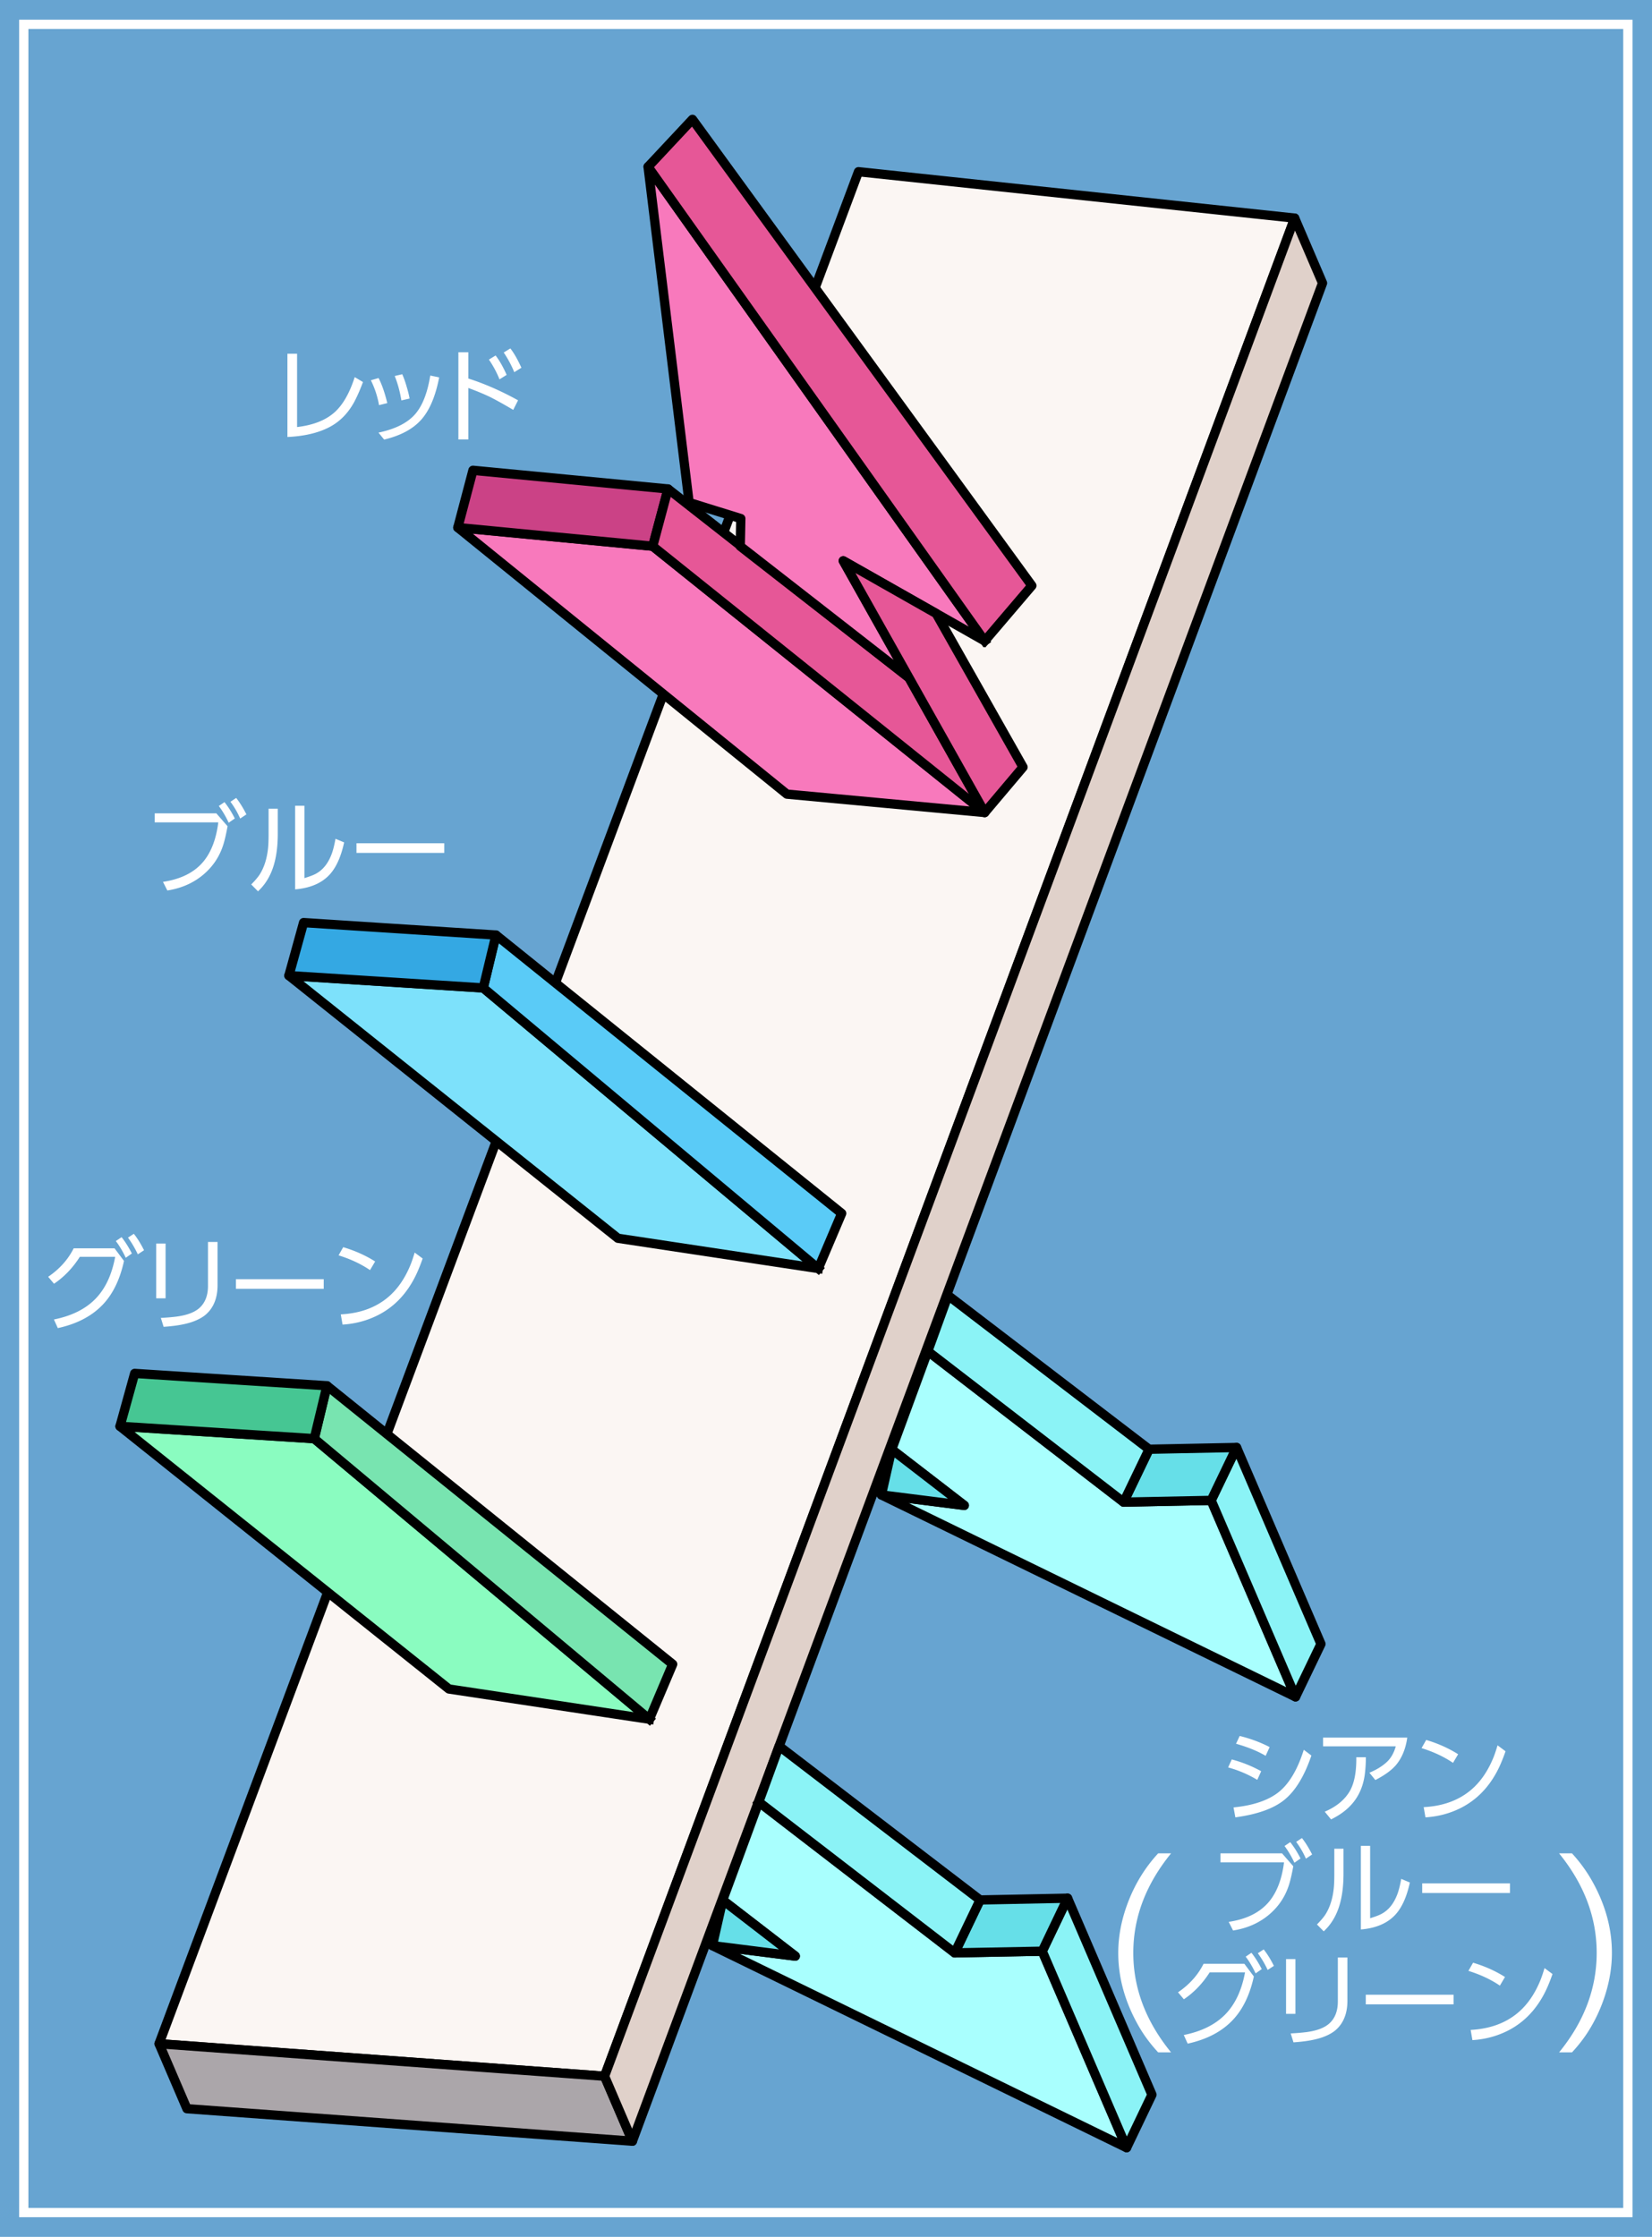 <svg xmlns="http://www.w3.org/2000/svg" id="a" viewBox="0 0 178 241"><defs><style>.d,.h,.i,.k,.p{stroke:#000;stroke-linecap:square;stroke-linejoin:round}.d{fill:#f879bc}.h{fill:#e65797}.r{fill:#fff}.i{fill:#66dfe8}.k{fill:#8bf3f6}.p{fill:#a9fffe}</style></defs><path d="M0 0h178v241H0z" style="fill:#67a4d1"/><path d="M2.56 2.62H175.4v235.76H2.56z" style="fill:none;stroke:#fff;stroke-miterlimit:10"/><path d="m139.5 23.5-47-5-75.36 201.69 48 3.5L139.5 23.5z" style="fill:#fbf6f3;stroke:#000;stroke-linecap:square;stroke-linejoin:round"/><path d="m65.14 223.69-48-3.5 3 7 48 3.5-3-7z" style="stroke:#000;stroke-linecap:square;stroke-linejoin:round;fill:#aba6aa"/><path d="M65.14 223.69 139.5 23.5l3 7-74.36 200.19-3-7z" style="fill:#e0d1ca;stroke:#000;stroke-linecap:square;stroke-linejoin:round"/><path d="m81.76 194.15 21.11 16.25 9.43-.18 9.09 21.17-44.63-21.77 8.93 1.13-7.82-6.03 3.89-10.57" class="p"/><path d="M69.97 185.23 33.86 155l-20.93-1.33 35.44 28.3 21.6 3.26" style="fill:#8afcc0;stroke:#000;stroke-linecap:square;stroke-linejoin:round"/><path d="m112.3 210.22 9.09 21.17 2.73-5.71-9.09-21.17-2.73 5.71z" class="k"/><path d="m105.6 204.7 9.43-.19-2.73 5.71-9.43.18 2.73-5.7z" class="i"/><path d="m105.6 204.7-21.65-16.57-2.19 6.01 21.11 16.26 2.73-5.7z" class="k"/><path d="m35.23 149.3 37.25 30-2.51 5.93L33.86 155l1.37-5.7z" style="fill:#78e4b0;stroke:#000;stroke-linecap:square;stroke-linejoin:round"/><path d="m35.23 149.3-20.72-1.33-1.58 5.7L33.86 155l1.37-5.7z" style="fill:#46c693;stroke:#000;stroke-linecap:square;stroke-linejoin:round"/><path d="m106.1 87.54-21.31-1.98-35.46-28.72 21 2.01 35.77 28.69z" class="d"/><path d="m70.33 58.85-21-2.01 1.63-6.17 21.02 2.01-1.65 6.17z" style="fill:#cb4286;stroke:#000;stroke-linecap:square;stroke-linejoin:round"/><path d="m70.33 58.85 35.77 28.69-8.15-14.51-25.97-20.35-1.65 6.17z" class="h"/><path d="m79.76 58.85.06-2.98-5.57-1.73-4.42-36.17 36.27 51.09-15.24-8.64 7.09 12.61-18.19-14.18z" class="d"/><path d="m90.86 60.42 15.24 27.12 4.13-4.89-9.36-16.55h0l-10.01-5.68zM106.1 69.06 69.83 17.97l4.78-5.11 36.57 50.24-5.08 5.96" class="h"/><path d="m85.69 210.75-8.93-1.13 1.11-4.9 7.82 6.03z" class="i"/><path d="m99.97 145.58 21.1 16.26 9.43-.19 9.09 21.17-44.62-21.76 8.93 1.13-7.82-6.03 3.89-10.58" class="p"/><path d="m88.17 136.67-36.1-30.23-20.94-1.33 35.45 28.3 21.59 3.26" style="fill:#7de1fb;stroke:#000;stroke-linecap:square;stroke-linejoin:round"/><path d="m130.5 161.65 9.09 21.17 2.74-5.7-9.09-21.17-2.74 5.7z" class="k"/><path d="m123.81 156.14 9.43-.19-2.74 5.7-9.43.19 2.74-5.7z" class="i"/><path d="m123.81 156.14-21.66-16.57-2.18 6.01 21.1 16.26 2.74-5.7z" class="k"/><path d="m53.44 100.74 37.25 29.99-2.52 5.94-36.1-30.23 1.37-5.7z" style="fill:#5acbf7;stroke:#000;stroke-linecap:square;stroke-linejoin:round"/><path d="M53.44 100.74 32.71 99.4l-1.58 5.71 20.94 1.33 1.37-5.7z" style="fill:#34a8e3;stroke:#000;stroke-linecap:square;stroke-linejoin:round"/><path d="m103.9 162.19-8.93-1.13 1.11-4.9 7.82 6.03z" class="i"/><path d="M32.01 38.12v7.89c1.7-.2 3.02-.71 3.97-1.53.93-.8 1.67-2.08 2.24-3.85l.89.53c-.32.86-.64 1.58-.96 2.18-.69 1.25-1.61 2.16-2.78 2.74-1.16.58-2.63.92-4.4 1v-8.97h1.04ZM40.79 40.73c.36.69.67 1.59.94 2.7l-.89.22a9.78 9.78 0 0 0-.88-2.68l.83-.24Zm6.53-.07c-.39 2.01-1.02 3.51-1.9 4.52-.89 1.02-2.23 1.75-4.03 2.18l-.61-.75c1.86-.39 3.2-1.08 4.02-2.07.76-.92 1.27-2.28 1.56-4.08l.96.2Zm-3.98-.34c.15.33.3.74.45 1.25.16.53.28.99.34 1.37l-.88.2c-.17-1-.41-1.87-.72-2.63l.81-.19ZM50.46 40.78c1.75.56 3.54 1.34 5.36 2.35l-.52 1.03c-1.03-.61-1.86-1.07-2.5-1.39-.65-.31-1.43-.64-2.34-.97v5.55h-1.07v-9.4h1.07v2.83Zm2.22-2.04.72-.44c.41.53.81 1.23 1.19 2.09l-.77.48c-.29-.73-.67-1.44-1.14-2.13Zm1.59-.76.72-.44c.4.51.79 1.2 1.19 2.08l-.77.48c-.29-.72-.67-1.43-1.14-2.13ZM16.69 87.63h6.62l1.21 1.39c-.14.76-.28 1.39-.43 1.89-.39 1.3-1.1 2.39-2.12 3.27-1.08.93-2.4 1.52-3.94 1.76l-.47-.93c1.96-.29 3.43-1.04 4.4-2.24.82-1.02 1.34-2.41 1.56-4.17h-6.85v-.96Zm6.88-.79.62-.42c.39.49.76 1.07 1.11 1.76l-.66.46c-.3-.65-.65-1.25-1.06-1.8Zm1.26-.46.62-.41c.37.47.74 1.06 1.1 1.77l-.67.45c-.29-.66-.64-1.26-1.05-1.81ZM29.93 87.13v2.69c0 1.47-.18 2.71-.54 3.73-.27.77-.65 1.44-1.13 2-.13.15-.28.31-.46.48l-.73-.74c.38-.38.68-.73.89-1.04.49-.76.8-1.71.92-2.85.04-.38.06-.88.06-1.5v-2.77h.98Zm2.87-.32v7.8c.54-.17.95-.32 1.21-.46.78-.41 1.35-1.13 1.73-2.15.16-.43.29-.97.41-1.63l.93.39c-.33 1.52-.84 2.66-1.52 3.42-.86.96-2.11 1.5-3.76 1.64v-9.01h.99ZM38.41 90.85h9.46v1.04h-9.46v-1.04ZM13.36 135.85c-.41 1.89-1.12 3.41-2.13 4.54-1.19 1.33-2.85 2.23-5 2.7l-.42-.93c1.9-.38 3.39-1.12 4.46-2.21 1.07-1.09 1.78-2.6 2.14-4.54H8.6c-.75 1.18-1.67 2.15-2.78 2.9l-.63-.75c1.22-.83 2.14-1.85 2.75-3.07h4.4l1.01 1.35Zm-.88-2.14.62-.42c.39.49.76 1.08 1.11 1.76l-.66.46c-.32-.68-.67-1.28-1.07-1.8Zm1.31-.37.63-.41c.37.46.74 1.05 1.1 1.77l-.67.44c-.32-.68-.68-1.28-1.06-1.8ZM17.84 133.98v5.9h-1.01v-5.9h1.01Zm5.6-.18v4.68c0 .78-.14 1.47-.43 2.06-.23.47-.54.85-.92 1.16-.38.3-.87.55-1.47.75-.79.26-1.79.42-2.99.5l-.3-.96c.63-.03 1.19-.08 1.68-.14 1.15-.15 1.98-.47 2.51-.96.59-.55.89-1.33.89-2.34v-4.74h1.04ZM25.42 137.82h9.46v1.04h-9.46v-1.04ZM36.98 134.37c1.28.38 2.43.9 3.44 1.54l-.55.93c-.97-.66-2.1-1.19-3.39-1.59l.5-.88Zm-.07 8.34-.19-1.1c2.06-.11 3.74-.72 5.07-1.83 1.04-.87 1.86-2.06 2.47-3.58.13-.33.27-.75.42-1.25l.86.64c-.33.95-.67 1.74-1.03 2.38-1.2 2.15-2.93 3.58-5.2 4.3a9.8 9.8 0 0 1-2.41.44ZM132.72 189.56c1.1.29 2.15.71 3.17 1.27l-.42.93a12.49 12.49 0 0 0-3.14-1.34l.39-.86Zm.39 6.25-.2-1.08c2.12-.21 3.73-.76 4.84-1.63 1.15-.91 2.06-2.44 2.73-4.58l.82.62c-.77 2.26-1.76 3.87-2.97 4.82-1.15.91-2.88 1.52-5.22 1.84Zm.46-8.78c1.14.28 2.21.67 3.23 1.2l-.43.94c-.86-.51-1.92-.94-3.19-1.3l.39-.83ZM142.55 187.21h9.08c-.17 1.21-.58 2.2-1.22 2.96-.47.55-1.21 1.09-2.22 1.61l-.64-.79c.75-.31 1.35-.68 1.83-1.11.48-.43.81-1.01 1.01-1.73h-7.83v-.95Zm.86 8.8-.67-.82c1.3-.56 2.21-1.33 2.75-2.31.43-.81.65-1.93.65-3.36v-.2h1.03c0 .72-.05 1.35-.12 1.88-.21 1.54-.86 2.78-1.94 3.72-.48.42-1.04.78-1.69 1.1ZM153.67 187.46c1.28.38 2.43.9 3.44 1.54l-.55.93c-.97-.66-2.1-1.19-3.39-1.59l.5-.88Zm-.08 8.34-.19-1.1c2.06-.11 3.74-.72 5.07-1.83 1.04-.87 1.86-2.06 2.47-3.58.13-.33.27-.75.42-1.25l.86.64c-.33.95-.67 1.74-1.03 2.38-1.2 2.15-2.93 3.58-5.2 4.3a9.8 9.8 0 0 1-2.41.44ZM131.52 199.68h6.62l1.21 1.39c-.14.76-.28 1.39-.43 1.89-.39 1.3-1.1 2.39-2.12 3.27-1.08.93-2.4 1.52-3.94 1.76l-.47-.93c1.96-.29 3.43-1.04 4.4-2.24.82-1.02 1.34-2.41 1.56-4.17h-6.85v-.96Zm6.88-.79.62-.42c.39.49.76 1.07 1.11 1.76l-.66.46c-.3-.65-.65-1.25-1.06-1.8Zm1.26-.45.62-.41c.37.46.74 1.06 1.1 1.77l-.67.45c-.29-.66-.64-1.26-1.05-1.81ZM144.76 199.18v2.69c0 1.47-.18 2.71-.54 3.73-.27.77-.65 1.44-1.13 2-.13.15-.28.31-.46.48l-.73-.74c.38-.38.68-.73.89-1.04.49-.76.8-1.71.92-2.85.04-.38.06-.88.06-1.5v-2.77h.98Zm2.87-.31v7.8c.54-.17.95-.32 1.21-.46.78-.41 1.35-1.13 1.73-2.15.16-.43.29-.97.41-1.63l.93.39c-.33 1.52-.84 2.66-1.52 3.42-.86.96-2.11 1.5-3.76 1.64v-9.01h.99ZM153.24 202.91h9.46v1.04h-9.46v-1.04ZM135.1 212.94c-.41 1.89-1.12 3.41-2.13 4.54-1.19 1.33-2.85 2.23-5 2.7l-.42-.93c1.9-.38 3.39-1.12 4.46-2.21 1.07-1.09 1.78-2.6 2.14-4.54h-3.81c-.75 1.18-1.67 2.15-2.78 2.9l-.63-.75c1.22-.83 2.14-1.85 2.75-3.07h4.4l1.01 1.35Zm-.88-2.13.62-.42c.39.49.76 1.08 1.11 1.76l-.66.46c-.32-.68-.67-1.28-1.07-1.8Zm1.31-.37.63-.41c.37.46.74 1.05 1.1 1.77l-.67.44c-.32-.68-.68-1.28-1.06-1.8ZM139.58 211.07v5.9h-1.01v-5.9h1.01Zm5.6-.18v4.68c0 .78-.14 1.47-.43 2.06-.23.47-.54.85-.92 1.16-.38.3-.87.55-1.47.75-.79.26-1.79.42-2.99.5l-.3-.96c.63-.03 1.19-.08 1.68-.14 1.15-.15 1.98-.47 2.51-.96.59-.55.89-1.33.89-2.34v-4.74h1.04ZM147.16 214.91h9.46v1.04h-9.46v-1.04ZM158.72 211.46c1.28.38 2.43.9 3.44 1.54l-.55.93c-.97-.66-2.1-1.19-3.39-1.59l.5-.88Zm-.07 8.34-.19-1.1c2.06-.11 3.74-.72 5.07-1.83 1.04-.87 1.86-2.06 2.47-3.58.13-.33.27-.75.42-1.25l.86.64c-.33.95-.67 1.74-1.03 2.38-1.2 2.15-2.93 3.58-5.2 4.3a9.8 9.8 0 0 1-2.41.44ZM124.79 199.68h1.39c-2.71 3.33-4.07 6.9-4.07 10.72s1.36 7.4 4.07 10.72h-1.39c-.87-.94-1.6-1.93-2.19-2.99-1.41-2.52-2.11-5.09-2.11-7.73 0-1.89.39-3.81 1.17-5.75.75-1.86 1.79-3.52 3.13-4.97ZM169.38 199.68c.87.95 1.59 1.95 2.18 3 1.41 2.52 2.12 5.09 2.12 7.72 0 1.45-.23 2.94-.7 4.45s-1.13 2.92-1.98 4.22c-.45.68-.98 1.36-1.62 2.05h-1.39c2.7-3.31 4.05-6.89 4.05-10.72s-1.35-7.39-4.05-10.72h1.39Z" class="r"/></svg>